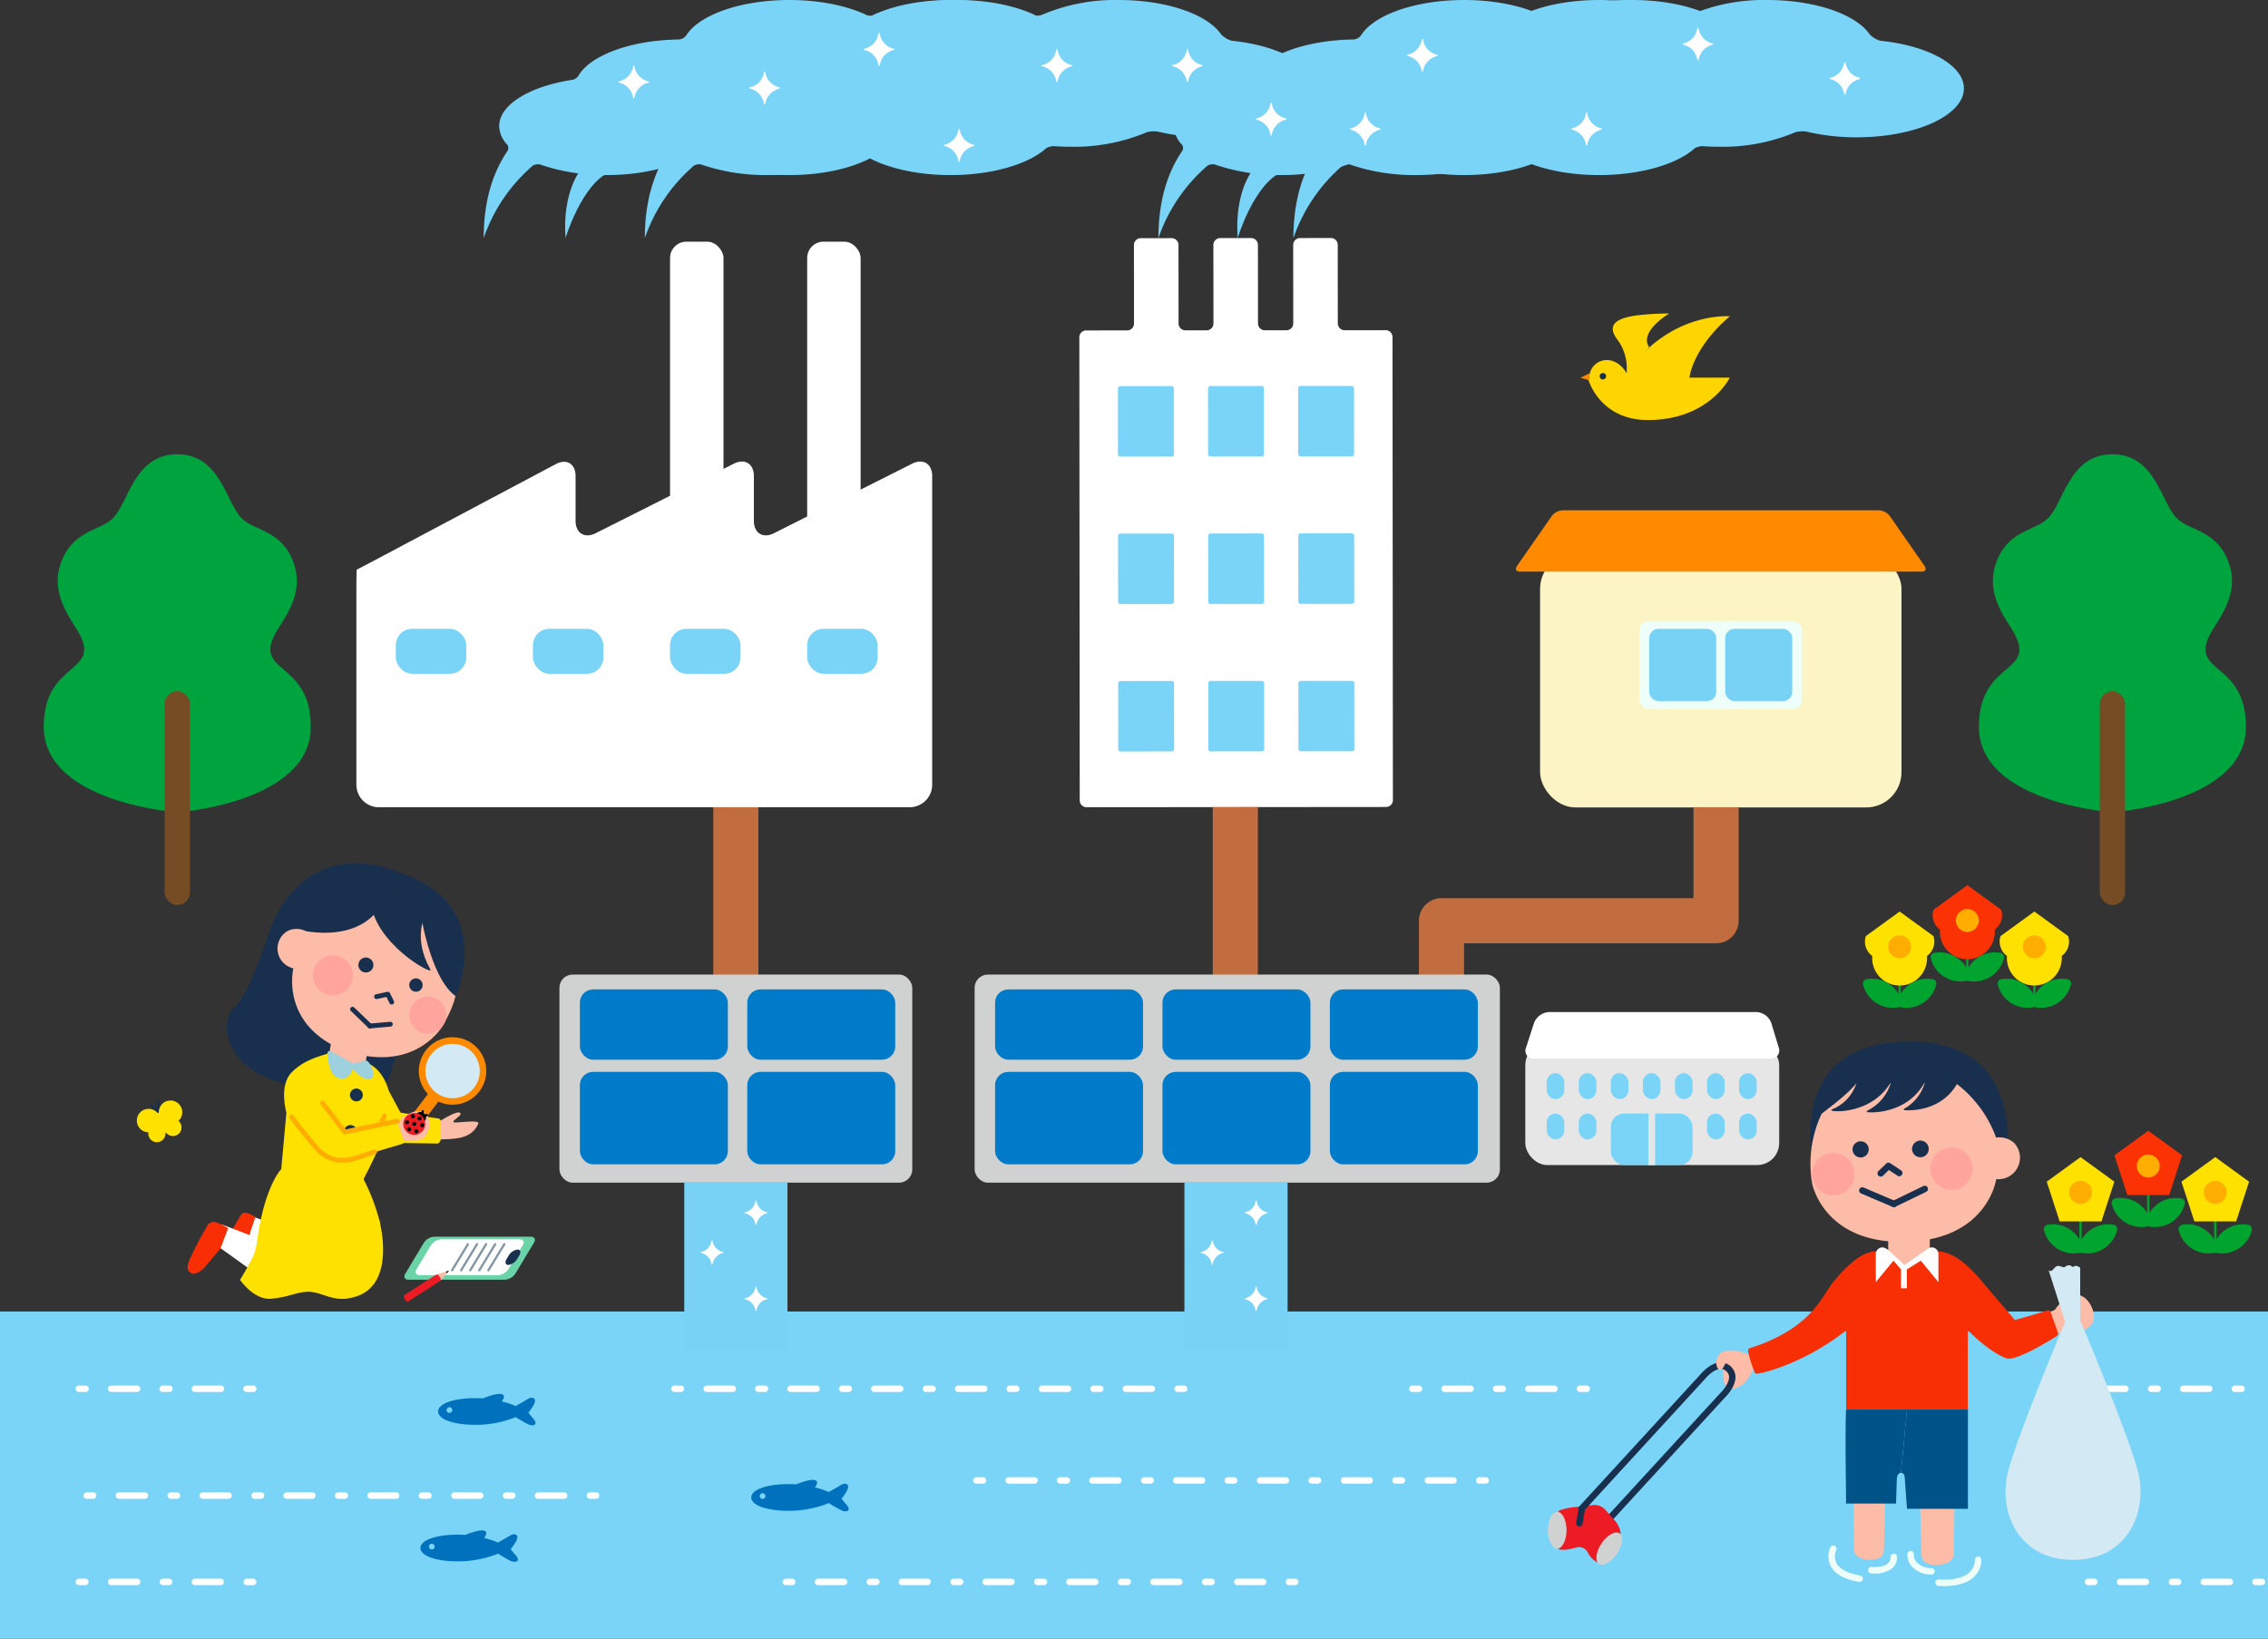 <svg xmlns="http://www.w3.org/2000/svg" width="514.718" height="372"><rect width="100%" height="100%" fill="#333333" stroke="none"/><defs><clipPath id="a"><path data-name="長方形 28050" fill="none" d="M0 0h514.718v372H0z"/></clipPath></defs><path data-name="長方形 28004" fill="#79d4f7" d="M0 297.704h514.718V372H0z"/><g data-name="グループ 64521"><g data-name="グループ 64520" clip-path="url(#a)"><path data-name="パス 33359" d="M398.256 310.031s-1.329 3.646-3.566 4.749-3.293.1-3.533-1.631a19.638 19.638 0 010-3.968l7.1-.45z" fill="#fcbca8"/><path data-name="パス 33360" d="M360.241 348.148a.732.732 0 01-.183-1.44l3.108-.8 27.281-29.724c.573-.553 1.972-2.207 1.957-3.595a1.779 1.779 0 00-.63-1.342.732.732 0 01.99-1.078 3.212 3.212 0 011.1 2.407c.024 2.308-2.278 4.537-2.376 4.631l-27.537 30.007-3.527.911a.731.731 0 01-.184.024m3.318-1.589z" fill="#18304e"/><path data-name="パス 33361" d="M316.029 76.496a1.553 1.553 0 00-1.55-1.547l-9.316.008a1.554 1.554 0 01-1.55-1.547l-.015-17.835a1.553 1.553 0 00-1.55-1.547l-7.012.006a1.554 1.554 0 00-1.548 1.55l.015 17.835a1.554 1.554 0 01-1.548 1.55h-4.905a1.554 1.554 0 01-1.55-1.548l-.015-17.835a1.553 1.553 0 00-1.55-1.547l-7.012.006a1.554 1.554 0 00-1.548 1.55l.015 17.835a1.554 1.554 0 01-1.548 1.55h-4.817a1.553 1.553 0 01-1.55-1.548l-.018-17.827a1.553 1.553 0 00-1.55-1.547l-7.013.006a1.553 1.553 0 00-1.547 1.55l.015 17.835a1.554 1.554 0 01-1.547 1.55l-9.316.008a1.553 1.553 0 00-1.547 1.55l.09 105.131a1.553 1.553 0 001.55 1.547l67.977-.058a1.554 1.554 0 001.547-1.55z" fill="#fff"/><path data-name="パス 33362" d="M266.404 103.113a.518.518 0 01-.516.517l-11.646.01a.518.518 0 01-.517-.516l-.012-14.96a.517.517 0 01.516-.516l11.645-.01a.518.518 0 01.517.516z" fill="#79d4f7"/><path data-name="パス 33363" d="M286.854 103.093a.518.518 0 01-.516.517l-11.646.01a.518.518 0 01-.517-.516l-.012-14.96a.517.517 0 01.516-.516l11.645-.01a.518.518 0 01.517.516z" fill="#79d4f7"/><path data-name="パス 33364" d="M307.305 103.078a.518.518 0 01-.516.517l-11.646.01a.518.518 0 01-.517-.516l-.012-14.96a.517.517 0 01.516-.516l11.645-.01a.518.518 0 01.517.516z" fill="#79d4f7"/><path data-name="パス 33365" d="M266.433 136.585a.518.518 0 01-.516.517l-11.646.01a.518.518 0 01-.517-.516l-.012-14.96a.517.517 0 01.516-.516l11.645-.01a.518.518 0 01.517.516z" fill="#79d4f7"/><path data-name="パス 33366" d="M286.883 136.567a.518.518 0 01-.516.517l-11.646.01a.518.518 0 01-.517-.516l-.012-14.96a.517.517 0 01.516-.516l11.645-.01a.518.518 0 01.517.516z" fill="#79d4f7"/><path data-name="パス 33367" d="M307.333 136.544a.518.518 0 01-.516.517l-11.646.01a.518.518 0 01-.517-.516l-.012-14.96a.517.517 0 01.516-.516l11.645-.01a.518.518 0 01.517.516z" fill="#79d4f7"/><path data-name="パス 33368" d="M266.461 170.056a.518.518 0 01-.516.517l-11.646.01a.518.518 0 01-.517-.516l-.012-14.96a.517.517 0 01.516-.516l11.645-.01a.518.518 0 01.517.516z" fill="#79d4f7"/><path data-name="パス 33369" d="M286.911 170.038a.518.518 0 01-.516.517l-11.646.01a.518.518 0 01-.517-.516l-.012-14.96a.517.517 0 01.516-.516l11.645-.01a.518.518 0 01.517.516z" fill="#79d4f7"/><path data-name="パス 33370" d="M307.362 170.021a.518.518 0 01-.516.517l-11.646.01a.518.518 0 01-.517-.516l-.012-14.96a.517.517 0 01.516-.516l11.645-.01a.518.518 0 01.517.516z" fill="#79d4f7"/><path data-name="パス 33371" d="M277.18 7.868C274.141 3.315 264.876 0 253.898 0a42.316 42.316 0 00-17.443 3.367 6.266 6.266 0 01-3.067.112C228.95 1.339 222.678 0 215.71 0c-11.057 0-20.384 3.361-23.355 7.964a2.212 2.212 0 01-1.815 1c-11.008.165-20.156 3.664-22.773 8.352a2.664 2.664 0 01-1.075.763c-9.768 1.445-16.836 5.621-16.836 10.557a6.342 6.342 0 001.9 4.276 1.52 1.52 0 01.1 1.187c-3.022 4.35-5.511 10.7-5.511 19.944a38.081 38.081 0 0111.176-16.476 2.661 2.661 0 011.519-.256 45.152 45.152 0 0015.171 2.431c8.212 0 15.455-1.86 19.864-4.7a2.839 2.839 0 011.852.05c4.416 2.812 11.622 4.65 19.785 4.65 9.525 0 17.763-2.5 21.765-6.129a3.983 3.983 0 011.621-.442q1.9.14 3.891.142a42.438 42.438 0 0017.342-3.323 6.723 6.723 0 012.363-.138 48.605 48.605 0 0011.462 1.318c13.451 0 24.355-4.972 24.355-11.106 0-5.291-8.125-9.707-18.991-10.821a5.624 5.624 0 01-2.338-1.379" fill="#79d4f7"/><path data-name="パス 33372" d="M424.374 7.868C421.332 3.315 412.07 0 401.092 0a42.316 42.316 0 00-17.443 3.367 6.266 6.266 0 01-3.067.112C376.144 1.339 369.872 0 362.904 0c-11.057 0-20.384 3.361-23.355 7.964a2.212 2.212 0 01-1.815 1c-11.008.165-20.156 3.664-22.773 8.352a2.664 2.664 0 01-1.075.763c-9.768 1.445-16.836 5.621-16.836 10.557a6.341 6.341 0 001.9 4.276 1.52 1.52 0 01.1 1.187c-3.022 4.35-5.511 10.7-5.511 19.944a38.081 38.081 0 0111.176-16.476 2.661 2.661 0 011.519-.256 45.152 45.152 0 0015.171 2.431c8.212 0 15.455-1.86 19.864-4.7a2.839 2.839 0 011.852.05c4.416 2.812 11.622 4.65 19.785 4.65 9.525 0 17.763-2.5 21.765-6.129a3.983 3.983 0 011.621-.442c1.267.093 2.567.142 3.891.142a42.438 42.438 0 0017.342-3.323 6.723 6.723 0 012.363-.138 48.607 48.607 0 0011.462 1.318c13.451 0 24.355-4.972 24.355-11.106 0-5.291-8.125-9.707-18.991-10.821a5.625 5.625 0 01-2.338-1.379" fill="#79d4f7"/><path data-name="パス 33373" d="M393.741 7.868C390.697 3.315 381.432 0 370.454 0a42.316 42.316 0 00-17.443 3.367 6.266 6.266 0 01-3.067.112C345.506 1.339 339.234 0 332.266 0c-11.057 0-20.384 3.361-23.355 7.964a2.212 2.212 0 01-1.815 1c-11.008.165-20.156 3.664-22.773 8.352a2.665 2.665 0 01-1.075.763c-9.768 1.445-16.836 5.621-16.836 10.557a6.341 6.341 0 001.9 4.276 1.52 1.52 0 01.1 1.187c-3.022 4.35-5.511 10.7-5.511 19.944a38.082 38.082 0 0111.176-16.476 2.661 2.661 0 011.519-.256 45.151 45.151 0 0015.171 2.431c8.212 0 15.455-1.86 19.864-4.7a2.839 2.839 0 011.852.05c4.416 2.812 11.622 4.65 19.785 4.65 9.525 0 17.763-2.5 21.765-6.129a3.983 3.983 0 011.621-.442c1.267.093 2.567.142 3.891.142a42.438 42.438 0 0017.342-3.323 6.723 6.723 0 012.363-.138 48.605 48.605 0 0011.462 1.318c13.451 0 24.355-4.972 24.355-11.106 0-5.291-8.125-9.707-18.991-10.821a5.624 5.624 0 01-2.335-1.375" fill="#79d4f7"/><path data-name="パス 33374" d="M240.611 7.868C237.573 3.315 228.307 0 217.332 0a42.319 42.319 0 00-17.443 3.367 6.266 6.266 0 01-3.068.112C192.382 1.339 186.109 0 179.142 0c-11.057 0-20.384 3.361-23.355 7.964a2.214 2.214 0 01-1.815 1c-11.008.165-20.156 3.664-22.773 8.352a2.667 2.667 0 01-1.075.763c-9.768 1.445-16.837 5.621-16.837 10.557a6.341 6.341 0 001.9 4.276 1.52 1.52 0 01.1 1.187c-3.022 4.35-5.511 10.7-5.511 19.944a38.087 38.087 0 0111.176-16.476 2.663 2.663 0 011.519-.256 45.154 45.154 0 0015.171 2.431c8.212 0 15.456-1.86 19.864-4.7a2.839 2.839 0 011.852.05c4.416 2.812 11.622 4.65 19.785 4.65 9.525 0 17.762-2.5 21.765-6.129a3.978 3.978 0 011.621-.442c1.267.093 2.567.142 3.891.142a42.441 42.441 0 0017.343-3.323 6.723 6.723 0 012.363-.138 48.6 48.6 0 0011.462 1.318c13.451 0 24.355-4.972 24.355-11.106 0-5.291-8.126-9.707-18.992-10.821a5.624 5.624 0 01-2.338-1.379" fill="#79d4f7"/><path data-name="パス 33375" d="M132.087 38.146s-4.54 4.884-3.743 15.9c0 0 3.664-12.318 10.195-15.105s-6.451-.8-6.451-.8" fill="#79d4f7"/><path data-name="パス 33376" d="M284.628 38.146s-4.54 4.884-3.743 15.9c0 0 3.664-12.318 10.195-15.105s-6.451-.8-6.451-.8" fill="#79d4f7"/><path data-name="パス 33377" d="M176.873 19.836a4.141 4.141 0 01-3.194-3.434.148.148 0 00-.293 0 4.141 4.141 0 01-3.194 3.434.148.148 0 000 .289 4.141 4.141 0 013.194 3.435.148.148 0 00.146.129.148.148 0 00.146-.129 4.205 4.205 0 013.194-3.434.148.148 0 000-.289" fill="#fff"/><path data-name="パス 33378" d="M422.031 17.659a4.142 4.142 0 01-3.194-3.434.148.148 0 00-.293 0 4.141 4.141 0 01-3.193 3.434.147.147 0 000 .289 4.141 4.141 0 013.193 3.435.148.148 0 00.146.129.147.147 0 00.146-.129 4.205 4.205 0 013.194-3.434.147.147 0 000-.289" fill="#fff"/><path data-name="パス 33379" d="M221.014 32.858a4.141 4.141 0 01-3.194-3.435.148.148 0 00-.293 0 4.141 4.141 0 01-3.194 3.435.148.148 0 000 .289 4.141 4.141 0 013.194 3.435.148.148 0 00.146.129.148.148 0 00.146-.129 4.2 4.2 0 013.194-3.434.148.148 0 000-.289" fill="#fff"/><path data-name="パス 33380" d="M326.149 12.421a4.141 4.141 0 01-3.194-3.434.148.148 0 00-.293 0 4.141 4.141 0 01-3.194 3.434.148.148 0 000 .289 4.141 4.141 0 013.194 3.435.148.148 0 00.146.129.148.148 0 00.146-.129 4.205 4.205 0 013.194-3.434.148.148 0 000-.289" fill="#fff"/><path data-name="パス 33381" d="M291.819 26.88a4.141 4.141 0 01-3.194-3.434.148.148 0 00-.293 0 4.142 4.142 0 01-3.194 3.434.148.148 0 000 .289 4.141 4.141 0 013.194 3.435.148.148 0 00.146.128.148.148 0 00.146-.129 4.2 4.2 0 013.194-3.434.148.148 0 000-.289" fill="#fff"/><path data-name="パス 33382" d="M272.828 14.762a4.141 4.141 0 01-3.194-3.434.148.148 0 00-.293 0 4.141 4.141 0 01-3.194 3.434.148.148 0 000 .289 4.141 4.141 0 013.194 3.435.148.148 0 00.146.129.148.148 0 00.146-.129 4.2 4.2 0 013.194-3.434.148.148 0 000-.289" fill="#fff"/><path data-name="パス 33383" d="M243.207 14.762a4.141 4.141 0 01-3.194-3.434.148.148 0 00-.293 0 4.141 4.141 0 01-3.194 3.434.148.148 0 000 .289 4.141 4.141 0 013.194 3.435.147.147 0 00.146.129.147.147 0 00.146-.129 4.205 4.205 0 013.194-3.434.148.148 0 000-.289" fill="#fff"/><path data-name="パス 33384" d="M388.689 9.866a4.141 4.141 0 01-3.194-3.434.148.148 0 00-.293 0 4.141 4.141 0 01-3.194 3.434.148.148 0 000 .289 4.141 4.141 0 013.194 3.435.148.148 0 00.146.129.147.147 0 00.146-.129 4.205 4.205 0 013.194-3.434.148.148 0 000-.289" fill="#fff"/><path data-name="パス 33385" d="M363.42 29.15a4.141 4.141 0 01-3.194-3.434.148.148 0 00-.293 0 4.141 4.141 0 01-3.194 3.434.148.148 0 000 .289 4.141 4.141 0 013.194 3.435.148.148 0 00.146.129.148.148 0 00.146-.129 4.205 4.205 0 013.194-3.434.148.148 0 000-.289" fill="#fff"/><path data-name="パス 33386" d="M147.173 18.469a4.141 4.141 0 01-3.194-3.438.148.148 0 00-.293 0 4.141 4.141 0 01-3.194 3.435.148.148 0 000 .289 4.141 4.141 0 013.194 3.435.148.148 0 00.146.129.148.148 0 00.146-.129 4.2 4.2 0 013.194-3.434.148.148 0 000-.289" fill="#fff"/><path data-name="パス 33387" d="M202.854 11.055a4.141 4.141 0 01-3.194-3.434.148.148 0 00-.293 0 4.141 4.141 0 01-3.194 3.434.148.148 0 000 .289 4.141 4.141 0 013.194 3.435.148.148 0 00.146.129.148.148 0 00.146-.129 4.2 4.2 0 013.194-3.434.148.148 0 000-.289" fill="#fff"/><path data-name="パス 33388" d="M313.194 29.15A4.141 4.141 0 01310 25.716a.148.148 0 00-.293 0 4.141 4.141 0 01-3.194 3.434.148.148 0 000 .289 4.141 4.141 0 013.194 3.435.148.148 0 00.146.129.148.148 0 00.146-.129 4.2 4.2 0 013.194-3.434.148.148 0 000-.289" fill="#fff"/><path data-name="パス 33389" d="M479.412 103.107c-9.882 0-11.081 11.245-14.738 14.65-3.093 2.88-9.2 2.6-11.786 10.346-1.967 5.9 1.217 10.865 3.459 14.342 7.012 10.872-7.238 6.854-7.238 22.544 0 17.249 30.3 19.4 30.3 19.4s30.3-2.149 30.3-19.4c0-15.691-14.25-11.673-7.238-22.544 2.242-3.477 5.427-8.446 3.459-14.342-2.585-7.747-8.693-7.466-11.786-10.346-3.657-3.405-4.856-14.65-14.738-14.65" fill="#00a43f"/><rect data-name="長方形 28005" width="5.759" height="48.556" rx="2.879" transform="translate(476.533 156.886)" fill="#754c24"/><path data-name="パス 33390" d="M40.233 103.107c-9.882 0-11.081 11.245-14.738 14.65-3.092 2.88-9.2 2.6-11.786 10.346-1.967 5.9 1.217 10.865 3.459 14.342 7.012 10.872-7.238 6.854-7.238 22.544 0 17.249 30.3 19.4 30.3 19.4s30.3-2.149 30.3-19.4c0-15.691-14.25-11.673-7.238-22.544 2.243-3.477 5.427-8.446 3.459-14.342-2.585-7.747-8.693-7.466-11.786-10.346-3.657-3.405-4.856-14.65-14.738-14.65" fill="#00a43f"/><rect data-name="長方形 28006" width="5.759" height="48.556" rx="2.879" transform="translate(37.355 156.886)" fill="#754c24"/><path data-name="パス 33391" d="M369.128 84.696a10.727 10.727 0 00-2.076-7.625c-2.748-3.633.416-4.864 4-5.426a62.985 62.985 0 017.779-.489s-6.94 4.1-4.564 7.638" fill="#ffd500"/><path data-name="パス 33392" d="M392.577 71.796s-13.508-1.2-23.449 12.9c0 0-1.473-2.967-4.531-2.967a3.969 3.969 0 00-3.786 2.967l-.284 1.613c.163.538 2.912 9.035 13.472 9.035 13.933 0 18.578-9.628 18.578-9.628h-9.165s.65-6.623 9.165-13.919" fill="#ffd500"/><path data-name="パス 33393" d="M358.706 85.715l1.813.566.008.027.284-1.612z" fill="#ff8a00"/><path data-name="パス 33394" d="M363.041 85.408a.731.731 0 11.731.73.73.73 0 01-.731-.73" fill="#18304e"/><path data-name="パス 33395" d="M98.818 255.128s5.333-3.59 5.7-2.362c.162.543-1.682 1.411-1.618 1.9s6.2-.763 5.634.46c-1.631 3.508-5.283 3.5-10.157 3.508z" fill="#fcbca8"/><path data-name="パス 33396" d="M88.23 247.595l2.668 4.964s7.873 1.248 8.482 1.308a.615.615 0 01.623.558v3.975a1.117 1.117 0 01-.652 1.173l-14.609-.214-.534-7.115z" fill="#ffe100"/><path data-name="パス 33397" d="M109.488 241.789a6.9 6.9 0 11-8.1-5.437 6.9 6.9 0 018.1 5.438" fill="#d3eaf4"/><path data-name="パス 33398" d="M102.704 250.752a7.653 7.653 0 111.489-.146 7.712 7.712 0 01-1.489.146m.019-13.8a6.167 6.167 0 101.188 12.217 6.167 6.167 0 00-1.188-12.217" fill="#ff8a00"/><path data-name="長方形 28007" fill="#ff8a00" d="M91.778 255.328l5.894-7.726 2.327 1.775-5.894 7.726z"/><path data-name="パス 33399" d="M90.272 254.704s3.039-3.27 5.647-2.269 1.627 5.606-.441 6.206a9.346 9.346 0 01-3.949.237" fill="#fcbca8"/><path data-name="パス 33400" d="M56.541 281.173l10.132 7.28 3.039-7.594-12.57-4.81z" fill="#fff"/><path data-name="パス 33401" d="M56.482 280.586l-2.456 2.45s-1.366 1.779-2.6.973c-.859-.56-.174-1.934-.174-1.934s1.549-3.251 3.258-5.988a1.26 1.26 0 011.665-.709 4.855 4.855 0 011.781.923z" fill="#f82f04"/><path data-name="パス 33402" d="M49.642 283.028l10.132 7.28 3.039-7.594-12.57-4.81z" fill="#fff"/><path data-name="パス 33403" d="M92.427 235.179s-2.933 4.93-3.354 6.89-1.164 6.984-9.676 5.117 1.629-16.128 1.629-16.128z" fill="#18304e"/><path data-name="パス 33404" d="M53.335 228.516c3.542-3.374 7.167-15.548 8.162-18.049.76-1.911 8.119-21.244 30.221-12.022l-7.588 20.944-19.037-7.5 20.462 10.076-12.532 27.246s-.417-.266-11.133-4.071-12.343-13.014-8.557-16.62" fill="#18304e"/><path data-name="長方形 28008" fill="#fcbca8" d="M74.074 243.182l1.467-9.01 8.352 1.361-1.467 9.01z"/><path data-name="パス 33405" d="M71.106 268.785l10.081 1.268s7.849-13.564 7.5-19.729c-.206-3.625-2.066-7.529-5-8.885-.567-.262-8.54.8-8.54.8" fill="#ffe100"/><path data-name="パス 33406" d="M74.948 269.411l-11.319-1.843s1.337-14.82 1.367-15c0 0-1.761-6.174 1.179-9.142 2.889-2.916 6.207-3.6 8.7-4.44.593-.2 4.668 3.972 4.668 3.972" fill="#ffe100"/><path data-name="パス 33407" d="M103.236 226.614s9.676-20.49-11.517-28.169l-7.588 20.944z" fill="#18304e"/><path data-name="パス 33408" d="M95.893 209.631s2.323 12.831 7.467 16.417c0 0-.337 2.383-2.853 6.752 0 0-6.44 11.468-23 5.41-13.984-6.022-10.931-18.4-10.931-18.4a4.617 4.617 0 01-1.1-8.6 4.824 4.824 0 013.988.168c12.919 2 16.6-5.341 16.6-5.341" fill="#fcbca8"/><path data-name="パス 33409" d="M96.545 207.691s-2.955 5.053 1.074 12.257c.108.193.194.409-.206.312-2.1-.51-13.634-7.857-13.317-16.983" fill="#18304e"/><path data-name="パス 33410" d="M92.98 223.076a1.515 1.515 0 101.944-.9 1.515 1.515 0 00-1.944.9" fill="#18304e"/><path data-name="パス 33411" d="M81.443 218.466a1.7 1.7 0 102.183-1.014 1.7 1.7 0 00-2.183 1.014" fill="#18304e"/><path data-name="パス 33412" d="M83.965 233.444a.55.55 0 01-.047-1.1l4.623-.407a.549.549 0 01.1 1.093l-4.622.407h-.049" fill="#18304e"/><path data-name="パス 33413" d="M83.966 233.444a.548.548 0 01-.38-.154l-3.934-3.789a.549.549 0 11.761-.79l3.934 3.789a.549.549 0 01-.38.944" fill="#18304e"/><path data-name="パス 33414" d="M88.89 228.016a.55.55 0 01-.494-.309l-.686-1.407-2.122.453a.549.549 0 11-.229-1.073l2.542-.543a.544.544 0 01.608.3l.875 1.793a.549.549 0 01-.493.789" fill="#18304e"/><path data-name="パス 33415" d="M71.269 219.827a4.548 4.548 0 105.834-2.71 4.549 4.549 0 00-5.834 2.71" fill="#ffa59e"/><path data-name="パス 33416" d="M93.149 228.975a4.191 4.191 0 105.375-2.5 4.19 4.19 0 00-5.375 2.5" fill="#ffa59e"/><path data-name="パス 33417" d="M80.257 241.475s-4.549-2.546-5.024-2.773c-.542-.259-.926-.105-.917.408.035 2.155.757 5.113 2.4 5.586 2.92.838 3.393-2.339 3.393-2.339" fill="#9dd1de"/><path data-name="パス 33418" d="M79.748 241.55s2.848-.731 3.239-.78c.448-.055.6.278.843.574.687.827 1.335 2.731.567 3.321-1.806 1.39-4.757-2.453-4.757-2.453" fill="#9dd1de"/><path data-name="パス 33419" d="M81.355 265.539a46.765 46.765 0 014.7 11.289c1.428 5.607-3.591 17.525-7.457 17.924s-6.117-1.838-9.086-1.531-3.849 1.159-7.856 1.573-7.173-4.269-7.173-4.269c3.711-6.328 3.4-5.874 4.122-10.518 1.693-10.868 5.126-14.524 5.126-14.524l11.6.133" fill="#ffe100"/><path data-name="パス 33420" d="M79.449 248.313a1.455 1.455 0 101.67-1.2 1.455 1.455 0 00-1.67 1.2" fill="#18304e"/><path data-name="パス 33421" d="M78.099 256.603a1.455 1.455 0 101.67-1.2 1.455 1.455 0 00-1.67 1.2" fill="#18304e"/><path data-name="パス 33422" d="M74.642 264.573l16.726-4.937s.535-.341.288-.825-1.583-3.856-1.845-4.352a.553.553 0 00-.747-.255l-14.657 3.74" fill="#ffe100"/><path data-name="パス 33423" d="M77.762 263.893a7.832 7.832 0 01-6.018-2.612c-3.091-3.445-5.988-7.365-6.017-7.4a.549.549 0 11.883-.652c.029.039 2.9 3.917 5.951 7.322 3.216 3.584 7.814 1.871 8.009 1.8l4.254-1.4a.549.549 0 01.343 1.043l-4.228 1.392a9.845 9.845 0 01-3.177.515" fill="#ffad00"/><path data-name="パス 33424" d="M78.252 257.516a.548.548 0 01-.435-.215l-5.05-6.572a.549.549 0 11.87-.669l4.839 6.3c1.68-.359 9.129-1.946 11.621-2.437a.549.549 0 01.212 1.077c-2.793.551-11.851 2.486-11.942 2.506a.544.544 0 01-.115.012" fill="#ffad00"/><path data-name="パス 33425" d="M86.475 255.677a.541.541 0 01-.212-.043.549.549 0 01-.294-.718l.76-1.819a.549.549 0 011.013.423l-.761 1.82a.549.549 0 01-.506.337" fill="#ffad00"/><path data-name="パス 33426" d="M86.051 276.828c1.428 5.607 2.42 16.9-7.457 17.924-3.865.4-6.117-1.837-9.086-1.531" fill="#ffe100"/><path data-name="パス 33427" d="M50.025 283.423l-3.823 4.521s-1.835 1.7-2.834 1.038c-1.019-.672-.981-1.346-.353-3.049a84.262 84.262 0 013.933-7.514 1.636 1.636 0 012.182-.929 9.033 9.033 0 012.642 1.324z" fill="#f82f04"/><path data-name="パス 33428" d="M475.203 298.914c0 2.08-1.157 2.06-2.73 1.917a3.9 3.9 0 01-3.767-3.767c0-2.08.592-3.1 2.672-3.1s3.825 2.87 3.825 4.95" fill="#fcbca8"/><path data-name="パス 33429" d="M352.975 344.817a2.216 2.216 0 011.1-2.013 12.07 12.07 0 012.674-.635l4.938-.549a3.336 3.336 0 012.56.993l2.373 2.706a5.354 5.354 0 011.156 2.52 4.791 4.791 0 01-.718 2.648l-2.282 3.457a1.866 1.866 0 01-2.151.75 5.047 5.047 0 01-2.059-1.891l-.336-.595a2.172 2.172 0 00-2.266-.982l-1.444.352a6.765 6.765 0 01-2.454.155c-.522-.116-.964-.908-.982-1.76z" fill="#ed1c24"/><path data-name="パス 33430" d="M355.523 347.344c0 2.308-.947 4.178-2.116 4.178s-2.115-1.87-2.115-4.178.947-4.178 2.115-4.178 2.116 1.87 2.116 4.178" fill="#d0d2d2"/><path data-name="パス 33431" d="M366.973 352.705c-1.29 1.913-3.121 2.935-4.09 2.282s-.708-2.733.581-4.647 3.121-2.935 4.09-2.282.708 2.734-.581 4.647" fill="#d0d2d2"/><path data-name="パス 33432" d="M358.435 346.488a.713.713 0 01-.123-.011.731.731 0 01-.6-.843l.606-3.591.147-.16 27.427-29.887c.054-.07 2.078-2.553 4.379-2.727a3.207 3.207 0 012.492.894.732.732 0 01-.989 1.078 1.763 1.763 0 00-1.391-.513c-1.383.1-2.912 1.639-3.383 2.222l-27.31 29.76-.534 3.164a.733.733 0 01-.721.61" fill="#18304e"/><path data-name="パス 33433" d="M396.912 307.489s-3.791-1.678-5.949-.623-1.535 4.173-.576 4.077.912-1.918 2.015-1.87 5.468.48 5.468.48z" fill="#fcbca8"/><path data-name="パス 33434" d="M422.037 359.082a.74.74 0 01-.125-.011c-3.37-.581-5.551-1.811-6.481-3.657a4.993 4.993 0 01-.01-4.216.732.732 0 011.309.654 3.553 3.553 0 00.016 2.918c.706 1.38 2.578 2.369 5.416 2.858a.732.732 0 01-.123 1.453" fill="#edfff8"/><path data-name="パス 33435" d="M441.27 360.034a13.439 13.439 0 01-1.432-.068.732.732 0 01.167-1.454c.045 0 4.539.489 6.849-1.5a3.873 3.873 0 001.341-2.96.732.732 0 111.462.055 5.334 5.334 0 01-1.852 4.018c-1.9 1.635-4.807 1.908-6.535 1.908" fill="#edfff8"/><path data-name="パス 33436" d="M425.415 357.173a8.088 8.088 0 01-.809-.036.732.732 0 01.158-1.455c.7.074 2.718.075 3.7-.806a1.836 1.836 0 00.591-1.451.732.732 0 111.463 0 3.265 3.265 0 01-1.079 2.542 6.253 6.253 0 01-4.022 1.206" fill="#edfff8"/><path data-name="パス 33437" d="M438.335 357.422h-.054a6.139 6.139 0 01-4.46-1.9 4.054 4.054 0 01-.94-2.822.732.732 0 011.456.147 2.568 2.568 0 00.624 1.757 4.808 4.808 0 003.427 1.359.731.731 0 01-.053 1.461" fill="#edfff8"/><path data-name="パス 33438" d="M94.549 252.788a1.245 1.245 0 011.785 1.737"/><path data-name="パス 33439" d="M95.8 256.863a2.491 2.491 0 11-.048-3.522 2.491 2.491 0 01.048 3.522" fill="#ed1c24"/><path data-name="パス 33440" d="M95.547 254.221a.468.468 0 11-.009-.662.468.468 0 01.009.662"/><path data-name="パス 33441" d="M94.035 253.686a.468.468 0 11-.009-.662.468.468 0 01.009.662"/><path data-name="パス 33442" d="M96.142 255.737a.468.468 0 11-.009-.662.468.468 0 01.009.662"/><path data-name="パス 33443" d="M92.7 255.056a.468.468 0 11-.009-.662.468.468 0 01.009.662"/><path data-name="パス 33444" d="M94.81 257.107a.468.468 0 11-.009-.662.468.468 0 01.009.662"/><path data-name="パス 33445" d="M94.35 255.449a.468.468 0 11-.009-.662.468.468 0 01.009.662"/><path data-name="パス 33446" d="M93.174 256.658a.468.468 0 11-.009-.662.468.468 0 01.009.662"/><path data-name="パス 33447" d="M95.866 252.922a.263.263 0 01-.04 0 .259.259 0 01-.215-.3l.066-.42a.259.259 0 01.511.081l-.066.42a.259.259 0 01-.255.218"/><path data-name="パス 33448" d="M96.421 253.464a.258.258 0 01-.047-.512l.418-.078a.258.258 0 11.094.507l-.418.077a.249.249 0 01-.047 0"/><path data-name="パス 33449" d="M446.487 222.324a.258.258 0 01-.258-.258v-10.524a.258.258 0 11.516 0v10.524a.258.258 0 01-.258.258" fill="#00a42e"/><path data-name="パス 33450" d="M454.164 206.503a6776.975 6776.975 0 01-7.676-5.577 7004.494 7004.494 0 01-7.676 5.577 4.037 4.037 0 001.472 4.513 6.227 6.227 0 1012.417 0 4.036 4.036 0 001.467-4.511" fill="#fb3304"/><path data-name="パス 33451" d="M449.089 208.943a2.6 2.6 0 11-2.6-2.6 2.6 2.6 0 012.6 2.6" fill="#ffad00"/><path data-name="パス 33452" d="M447.001 221.532a1 1 0 01-.73 1.132 6.981 6.981 0 01-8.1-5.231 1 1 0 01.73-1.131 6.981 6.981 0 018.1 5.23" fill="#00a42e"/><path data-name="パス 33453" d="M445.973 221.532a1 1 0 00.73 1.132 6.981 6.981 0 008.1-5.231 1 1 0 00-.73-1.131 6.981 6.981 0 00-8.1 5.23" fill="#00a42e"/><path data-name="パス 33454" d="M431.118 228.308a.258.258 0 01-.258-.258v-10.524a.258.258 0 01.516 0v10.524a.258.258 0 01-.258.258" fill="#00a42e"/><path data-name="パス 33455" d="M438.794 212.487a6960.477 6960.477 0 01-7.675-5.577 7928.791 7928.791 0 01-7.676 5.577 4.036 4.036 0 001.467 4.511 6.227 6.227 0 1012.417 0 4.036 4.036 0 001.467-4.511" fill="#ffe100"/><path data-name="パス 33456" d="M433.72 214.925a2.6 2.6 0 11-2.6-2.6 2.6 2.6 0 012.6 2.6" fill="#ffad00"/><path data-name="パス 33457" d="M431.632 227.516a1 1 0 01-.73 1.131 6.98 6.98 0 01-8.1-5.23 1 1 0 01.73-1.132 6.982 6.982 0 018.1 5.231" fill="#00a42e"/><path data-name="パス 33458" d="M430.603 227.516a1 1 0 00.73 1.131 6.981 6.981 0 008.1-5.23 1 1 0 00-.73-1.132 6.982 6.982 0 00-8.1 5.231" fill="#00a42e"/><path data-name="パス 33459" d="M461.69 228.308a.258.258 0 01-.258-.258v-10.524a.258.258 0 11.516 0v10.524a.258.258 0 01-.258.258" fill="#00a42e"/><path data-name="パス 33460" d="M469.367 212.487a7200.25 7200.25 0 01-7.676-5.577 9633.421 9633.421 0 01-7.676 5.577 4.036 4.036 0 001.467 4.511 6.227 6.227 0 1012.418 0 4.036 4.036 0 001.467-4.511" fill="#ffe100"/><path data-name="パス 33461" d="M464.296 214.925a2.6 2.6 0 11-2.6-2.6 2.6 2.6 0 012.6 2.6" fill="#ffad00"/><path data-name="パス 33462" d="M462.204 227.516a1 1 0 01-.73 1.131 6.98 6.98 0 01-8.1-5.23 1 1 0 01.73-1.132 6.982 6.982 0 018.1 5.231" fill="#00a42e"/><path data-name="パス 33463" d="M461.177 227.516a1 1 0 00.73 1.131 6.981 6.981 0 008.1-5.23 1 1 0 00-.73-1.132 6.982 6.982 0 00-8.1 5.231" fill="#00a42e"/><path data-name="パス 33464" d="M487.545 278.065a.258.258 0 01-.258-.258v-10.524a.258.258 0 11.516 0v10.523a.258.258 0 01-.258.258" fill="#00a42e"/><path data-name="パス 33465" d="M495.221 262.244a6709.064 6709.064 0 01-7.675-5.577 7337.466 7337.466 0 01-7.676 5.577 8441.725 8441.725 0 012.932 9.023 7229.978 7229.978 0 019.488 0 9031.764 9031.764 0 012.932-9.023" fill="#fb3304"/><path data-name="パス 33466" d="M490.146 264.681a2.6 2.6 0 11-2.6-2.6 2.6 2.6 0 012.6 2.6" fill="#ffad00"/><path data-name="パス 33467" d="M488.058 277.273a1 1 0 01-.73 1.131 6.981 6.981 0 01-8.1-5.23 1 1 0 01.73-1.132 6.982 6.982 0 018.1 5.231" fill="#00a42e"/><path data-name="パス 33468" d="M487.027 277.273a1 1 0 00.73 1.131 6.981 6.981 0 008.1-5.23 1 1 0 00-.73-1.132 6.982 6.982 0 00-8.1 5.231" fill="#00a42e"/><path data-name="パス 33469" d="M472.175 284.049a.258.258 0 01-.258-.258v-10.523a.258.258 0 11.516 0v10.524a.258.258 0 01-.258.258" fill="#00a42e"/><path data-name="パス 33470" d="M479.851 268.228a6682.1 6682.1 0 01-7.675-5.577 7391.38 7391.38 0 01-7.676 5.577 10222.843 10222.843 0 012.932 9.023 7373.819 7373.819 0 019.487 0 8826.1 8826.1 0 012.932-9.023" fill="#ffe100"/><path data-name="パス 33471" d="M474.777 270.666a2.6 2.6 0 11-2.6-2.6 2.6 2.6 0 012.6 2.6" fill="#ffad00"/><path data-name="パス 33472" d="M472.689 283.258a1 1 0 01-.73 1.131 6.98 6.98 0 01-8.1-5.23 1 1 0 01.73-1.132 6.982 6.982 0 018.1 5.231" fill="#00a42e"/><path data-name="パス 33473" d="M471.661 283.258a1 1 0 00.73 1.131 6.98 6.98 0 008.1-5.23 1 1 0 00-.73-1.132 6.982 6.982 0 00-8.1 5.231" fill="#00a42e"/><path data-name="パス 33474" d="M502.748 284.049a.258.258 0 01-.258-.258v-10.523a.258.258 0 11.516 0v10.524a.258.258 0 01-.258.258" fill="#00a42e"/><path data-name="パス 33475" d="M510.424 268.228a6754.122 6754.122 0 01-7.675-5.577 7139.108 7139.108 0 01-7.676 5.577 8441.725 8441.725 0 012.932 9.023 7374.672 7374.672 0 019.488 0 8261.862 8261.862 0 012.932-9.023" fill="#ffe100"/><path data-name="パス 33476" d="M505.35 270.666a2.6 2.6 0 11-2.6-2.6 2.6 2.6 0 012.6 2.6" fill="#ffad00"/><path data-name="パス 33477" d="M503.262 283.258a1 1 0 01-.73 1.131 6.98 6.98 0 01-8.1-5.23 1 1 0 01.73-1.132 6.982 6.982 0 018.1 5.231" fill="#00a42e"/><path data-name="パス 33478" d="M502.234 283.258a1 1 0 00.73 1.131 6.98 6.98 0 008.1-5.23 1 1 0 00-.73-1.132 6.982 6.982 0 00-8.1 5.231" fill="#00a42e"/><path data-name="パス 33479" d="M36.212 253.661a.258.258 0 01-.242-.166 4.978 4.978 0 00-1.964-2.517.258.258 0 11.248-.453 5.434 5.434 0 012.2 2.786.259.259 0 01-.15.333.272.272 0 01-.091.017" fill="#18304e"/><path data-name="パス 33480" d="M36.211 253.662a.258.258 0 01-.242-.166 5.439 5.439 0 01-.2-3.544.258.258 0 01.486.173 5.017 5.017 0 00.2 3.187.259.259 0 01-.15.333.27.27 0 01-.091.017" fill="#18304e"/><path data-name="パス 33481" d="M41.195 251.524a2.665 2.665 0 00-5.152.8c-.021.362-.175.418-.432.161a2.664 2.664 0 10-1.929 4.542 1.949 1.949 0 103.876.3c0-.233.085-.268.239-.1a1.95 1.95 0 102.7-2.8 2.663 2.663 0 00.7-2.912" fill="#ffe100"/><path data-name="パス 33482" d="M116.936 289.148a3.046 3.046 0 01-2.346 1.328H92.713c-.852 0-1.19-.6-.751-1.328l4.264-7.1a3.046 3.046 0 012.346-1.328h21.877c.852 0 1.19.6.751 1.328z" fill="#6ad3a8"/><path data-name="パス 33483" d="M115.353 288.125a3.046 3.046 0 01-2.346 1.328H95.268c-.852 0-1.19-.6-.751-1.328l3.293-5.481a3.044 3.044 0 012.346-1.327h17.739c.852 0 1.19.6.751 1.327z" fill="#fff"/><path data-name="パス 33484" d="M117.359 285.799a2.748 2.748 0 01-1.993 1.328c-.658 0-.836-.6-.4-1.328l.5-.831a2.747 2.747 0 011.993-1.328c.657 0 .836.6.4 1.328z" fill="#18304e"/><path data-name="パス 33485" d="M110.845 288.602a.254.254 0 01-.134-.038.258.258 0 01-.087-.355l3.6-5.921a.258.258 0 01.441.268l-3.6 5.921a.258.258 0 01-.221.124" fill="#8497a6"/><path data-name="パス 33486" d="M108.782 288.602a.254.254 0 01-.134-.038.258.258 0 01-.087-.355l3.6-5.921a.258.258 0 01.441.268l-3.6 5.921a.258.258 0 01-.221.124" fill="#8497a6"/><path data-name="パス 33487" d="M106.719 288.602a.254.254 0 01-.134-.038.258.258 0 01-.087-.355l3.6-5.921a.258.258 0 01.441.268l-3.6 5.921a.258.258 0 01-.221.124" fill="#8497a6"/><path data-name="パス 33488" d="M104.657 288.602a.254.254 0 01-.134-.038.258.258 0 01-.087-.355l3.6-5.921a.258.258 0 01.441.268l-3.6 5.921a.258.258 0 01-.221.124" fill="#8497a6"/><path data-name="パス 33489" d="M102.594 288.602a.255.255 0 01-.134-.038.259.259 0 01-.087-.355l3.6-5.921a.258.258 0 01.44.268l-3.6 5.921a.258.258 0 01-.221.124" fill="#8497a6"/><path data-name="パス 33490" d="M101.934 288.423l-.8.238.256.4z"/><path data-name="パス 33491" d="M99.984 290.678l1.4-1.619-.256-.4-2.053.609z" fill="#fcbca8"/><path data-name="パス 33492" d="M98.868 289.405a.518.518 0 01.713.154l.355.55a.517.517 0 01-.154.713l-7.005 4.521a.518.518 0 01-.714-.154l-.355-.55a.518.518 0 01.154-.714z" fill="#ed1c24"/><path data-name="パス 33493" d="M188.105 341.193a34.385 34.385 0 002.99 1.7c1.017.4 2.294.057.912-1.467a12.615 12.615 0 01-1.017-1.265 11.854 11.854 0 001.107-1.584c1.05-1.77-.305-2.072-1.124-1.559-.508.318-2.176 1.257-2.886 1.654a19.484 19.484 0 00-3.134-1.038c.3-.477.7-1.015.378-1.423-.6-.762-3.239.157-4.67.731-.543-.04-1.09-.062-1.637-.062-5.312 0-8.526 1.356-8.526 3.03s3.214 3.029 8.526 3.029a24.434 24.434 0 009.081-1.747m-15.034-.951a.648.648 0 11.648-.648.648.648 0 01-.648.648" fill="#0071bc"/><path data-name="パス 33494" d="M113.025 352.662c.624.385 2.405 1.469 2.991 1.7 1.016.4 2.294.057.911-1.467a12.622 12.622 0 01-1.017-1.265 11.775 11.775 0 001.107-1.584c1.051-1.77-.3-2.072-1.124-1.559-.508.318-2.175 1.257-2.885 1.655a19.49 19.49 0 00-3.134-1.038c.3-.477.7-1.015.378-1.423-.6-.762-3.238.157-4.669.732-.543-.04-1.09-.062-1.636-.062-5.312 0-8.526 1.356-8.526 3.03s3.214 3.029 8.526 3.029a24.435 24.435 0 009.08-1.747m-15.034-.951a.648.648 0 11.648-.648.648.648 0 01-.648.648" fill="#0071bc"/><path data-name="パス 33495" d="M117.031 321.676c.625.385 2.405 1.469 2.991 1.7 1.017.4 2.294.057.912-1.467a12.647 12.647 0 01-1.017-1.265 11.837 11.837 0 001.107-1.584c1.05-1.77-.305-2.072-1.124-1.559-.508.318-2.176 1.257-2.886 1.654a19.505 19.505 0 00-3.134-1.038c.3-.477.7-1.015.378-1.423-.6-.761-3.239.157-4.67.732-.543-.04-1.09-.062-1.636-.062-5.312 0-8.526 1.356-8.526 3.03s3.214 3.029 8.526 3.029a24.429 24.429 0 009.08-1.747m-15.034-.951a.648.648 0 11.648-.648.648.648 0 01-.648.648" fill="#0071bc"/><path data-name="パス 33496" d="M337.209 336.77h-1.463a.732.732 0 110-1.463h1.464a.732.732 0 010 1.463m-7.317 0h-5.854a.732.732 0 010-1.463h5.854a.732.732 0 010 1.463m-11.707 0h-1.46a.732.732 0 110-1.463h1.464a.732.732 0 010 1.463m-7.317 0h-5.854a.732.732 0 010-1.463h5.854a.732.732 0 010 1.463m-11.707 0h-1.463a.732.732 0 110-1.463h1.463a.732.732 0 010 1.463m-7.316 0h-5.854a.732.732 0 110-1.463h5.854a.732.732 0 010 1.463m-11.707 0h-1.464a.732.732 0 110-1.463h1.464a.732.732 0 010 1.463m-7.317 0h-5.853a.732.732 0 110-1.463h5.853a.732.732 0 010 1.463m-11.707 0h-1.464a.732.732 0 010-1.463h1.464a.732.732 0 110 1.463m-7.317 0h-5.854a.732.732 0 110-1.463h5.854a.732.732 0 110 1.463m-11.707 0h-1.469a.732.732 0 110-1.463h1.464a.732.732 0 110 1.463m-7.317 0h-5.853a.732.732 0 110-1.463h5.853a.732.732 0 110 1.463m-11.707 0h-1.463a.732.732 0 110-1.463h1.463a.732.732 0 110 1.463" fill="#fff"/><path data-name="パス 33497" d="M293.959 359.808h-1.464a.732.732 0 010-1.463h1.464a.732.732 0 010 1.463m-7.317 0h-5.854a.732.732 0 010-1.463h5.854a.732.732 0 110 1.463m-11.707 0h-1.464a.732.732 0 010-1.463h1.464a.732.732 0 110 1.463m-7.317 0h-5.854a.732.732 0 010-1.463h5.854a.732.732 0 110 1.463m-11.707 0h-1.458a.732.732 0 110-1.463h1.464a.732.732 0 110 1.463m-7.317 0h-5.854a.732.732 0 110-1.463h5.854a.732.732 0 010 1.463m-11.707 0h-1.463a.732.732 0 110-1.463h1.463a.732.732 0 110 1.463m-7.317 0h-5.853a.732.732 0 110-1.463h5.853a.732.732 0 010 1.463m-11.707 0h-1.464a.732.732 0 010-1.463h1.464a.732.732 0 110 1.463m-7.317 0h-5.854a.732.732 0 110-1.463h5.854a.732.732 0 010 1.463m-11.707 0h-1.464a.732.732 0 010-1.463h1.464a.732.732 0 110 1.463m-7.317 0h-5.853a.732.732 0 110-1.463h5.853a.732.732 0 110 1.463m-11.707 0h-1.468a.732.732 0 110-1.463h1.463a.732.732 0 010 1.463" fill="#fff"/><path data-name="パス 33498" d="M135.305 340.217h-1.464a.732.732 0 010-1.463h1.464a.732.732 0 010 1.463m-7.317 0h-5.853a.732.732 0 110-1.463h5.853a.732.732 0 110 1.463m-11.707 0h-1.464a.732.732 0 010-1.463h1.464a.732.732 0 010 1.463m-7.317 0h-5.854a.732.732 0 010-1.463h5.854a.732.732 0 110 1.463m-11.707 0h-1.464a.732.732 0 110-1.463h1.464a.732.732 0 010 1.463m-7.317 0h-5.854a.732.732 0 010-1.463h5.854a.732.732 0 010 1.463m-11.707 0h-1.462a.732.732 0 110-1.463h1.463a.732.732 0 110 1.463m-7.317 0h-5.853a.732.732 0 110-1.463h5.853a.732.732 0 010 1.463m-11.707 0h-1.463a.732.732 0 010-1.463h1.464a.732.732 0 110 1.463m-7.317 0H46.04a.732.732 0 110-1.463h5.854a.732.732 0 010 1.463m-11.707 0h-1.462a.732.732 0 010-1.463h1.464a.732.732 0 010 1.463m-7.317 0h-5.855a.732.732 0 110-1.463h5.853a.732.732 0 110 1.463m-11.707 0H19.7a.732.732 0 110-1.463h1.463a.732.732 0 010 1.463" fill="#fff"/><path data-name="パス 33499" d="M268.703 315.972h-1.464a.732.732 0 010-1.463h1.464a.732.732 0 110 1.463m-7.317 0h-5.853a.732.732 0 110-1.463h5.853a.732.732 0 110 1.463m-11.707 0h-1.464a.732.732 0 110-1.463h1.464a.732.732 0 110 1.463m-7.317 0h-5.854a.732.732 0 110-1.463h5.854a.732.732 0 110 1.463m-11.707 0h-1.464a.732.732 0 110-1.463h1.464a.732.732 0 010 1.463m-7.317 0h-5.854a.732.732 0 110-1.463h5.854a.732.732 0 110 1.463m-11.707 0h-1.463a.732.732 0 110-1.463h1.463a.732.732 0 110 1.463m-7.317 0h-5.853a.732.732 0 110-1.463h5.853a.732.732 0 010 1.463m-11.707 0h-1.464a.732.732 0 110-1.463h1.464a.732.732 0 110 1.463m-7.317 0h-5.854a.732.732 0 110-1.463h5.854a.732.732 0 110 1.463m-11.707 0h-1.462a.732.732 0 110-1.463h1.464a.732.732 0 110 1.463m-7.317 0h-5.853a.732.732 0 110-1.463h5.853a.732.732 0 110 1.463m-11.707 0h-1.463a.732.732 0 110-1.463h1.463a.732.732 0 010 1.463" fill="#fff"/><path data-name="パス 33500" d="M57.434 315.972H55.97a.732.732 0 110-1.463h1.464a.732.732 0 110 1.463m-7.317 0h-5.854a.732.732 0 110-1.463h5.854a.732.732 0 110 1.463m-11.707 0h-1.464a.732.732 0 110-1.463h1.464a.732.732 0 110 1.463m-7.317 0H25.24a.732.732 0 110-1.463h5.85a.732.732 0 110 1.463m-11.707 0h-1.46a.732.732 0 110-1.463h1.467a.732.732 0 110 1.463" fill="#fff"/><path data-name="パス 33501" d="M57.434 359.808H55.97a.732.732 0 010-1.463h1.464a.732.732 0 110 1.463m-7.317 0h-5.854a.732.732 0 110-1.463h5.854a.732.732 0 010 1.463m-11.707 0h-1.464a.732.732 0 010-1.463h1.464a.732.732 0 010 1.463m-7.317 0H25.24a.732.732 0 110-1.463h5.85a.732.732 0 110 1.463m-11.707 0h-1.46a.732.732 0 110-1.463h1.467a.732.732 0 010 1.463" fill="#fff"/><path data-name="パス 33502" d="M513.372 359.808h-1.463a.732.732 0 110-1.463h1.463a.732.732 0 010 1.463m-7.317 0h-5.854a.732.732 0 110-1.463h5.854a.732.732 0 110 1.463m-11.707 0h-1.463a.732.732 0 010-1.463h1.463a.732.732 0 010 1.463m-7.317 0h-5.854a.732.732 0 110-1.463h5.854a.732.732 0 010 1.463m-11.707 0h-1.464a.732.732 0 010-1.463h1.464a.732.732 0 010 1.463" fill="#fff"/><path data-name="パス 33503" d="M360.065 315.972H358.6a.732.732 0 110-1.463h1.463a.732.732 0 110 1.463m-7.317 0h-5.854a.732.732 0 110-1.463h5.854a.732.732 0 110 1.463m-11.707 0h-1.463a.732.732 0 110-1.463h1.463a.732.732 0 110 1.463m-7.317 0h-5.854a.732.732 0 110-1.463h5.854a.732.732 0 110 1.463m-11.707 0h-1.464a.732.732 0 110-1.463h1.464a.732.732 0 110 1.463" fill="#fff"/><path data-name="パス 33504" d="M508.68 315.972h-1.463a.732.732 0 110-1.463h1.463a.732.732 0 110 1.463m-7.317 0h-5.854a.732.732 0 110-1.463h5.854a.732.732 0 110 1.463m-11.707 0h-1.463a.732.732 0 010-1.463h1.463a.732.732 0 110 1.463m-7.317 0h-5.853a.732.732 0 110-1.463h5.85a.732.732 0 110 1.463m-11.707 0h-1.464a.732.732 0 110-1.463h1.471a.732.732 0 010 1.463" fill="#fff"/><rect data-name="長方形 28009" width="82.022" height="57.618" rx="8" transform="translate(349.518 125.658)" fill="#fcf4c4"/><path data-name="パス 33505" d="M428.866 117.109a3.335 3.335 0 00-2.434-1.271h-71.806a3.334 3.334 0 00-2.434 1.271l-7.922 11.373c-.487.7-.188 1.271.664 1.271h91.19c.852 0 1.15-.572.663-1.271z" fill="#ff8a00"/><rect data-name="長方形 28010" width="36.903" height="19.953" rx="2.079" transform="translate(372.077 140.968)" fill="#edfff8"/><rect data-name="長方形 28011" width="15.212" height="16.392" rx="2.079" transform="translate(391.536 142.749)" fill="#78d2f5"/><rect data-name="長方形 28012" width="15.212" height="16.392" rx="2.079" transform="translate(374.284 142.749)" fill="#78d2f5"/><path data-name="パス 33506" d="M322.018 222.081h10.244v-7.961h57.2a5.122 5.122 0 005.122-5.122v-25.76h-10.247v20.639h-57.193a5.122 5.122 0 00-5.122 5.122z" fill="#c26d3f"/><path data-name="長方形 28013" fill="#c26d3f" d="M161.878 182.399h10.244v46.506h-10.244z"/><path data-name="長方形 28014" fill="#c26d3f" d="M275.229 183.207h10.244v45.698h-10.244z"/><rect data-name="長方形 28015" width="119.207" height="47.24" rx="3" transform="translate(221.188 221.216)" fill="#d0d2d2"/><rect data-name="長方形 28016" width="33.579" height="15.956" rx="3" transform="translate(225.83 224.587)" fill="#007bca"/><rect data-name="長方形 28017" width="33.579" height="15.956" rx="3" transform="translate(263.819 224.587)" fill="#007bca"/><rect data-name="長方形 28018" width="33.579" height="15.956" rx="3" transform="translate(301.809 224.587)" fill="#007bca"/><rect data-name="長方形 28019" width="33.579" height="20.993" rx="3" transform="translate(225.83 243.305)" fill="#007bca"/><rect data-name="長方形 28020" width="33.579" height="20.993" rx="3" transform="translate(263.819 243.305)" fill="#007bca"/><rect data-name="長方形 28021" width="33.579" height="20.993" rx="3" transform="translate(301.809 243.305)" fill="#007bca"/><rect data-name="長方形 28022" width="80.075" height="47.24" rx="3" transform="translate(126.962 221.216)" fill="#d0d2d2"/><rect data-name="長方形 28023" width="33.579" height="15.956" rx="3" transform="translate(131.604 224.587)" fill="#007bca"/><rect data-name="長方形 28024" width="33.579" height="15.956" rx="3" transform="translate(169.593 224.587)" fill="#007bca"/><rect data-name="長方形 28025" width="33.579" height="20.993" rx="3" transform="translate(131.604 243.305)" fill="#007bca"/><rect data-name="長方形 28026" width="33.579" height="20.993" rx="3" transform="translate(169.593 243.305)" fill="#007bca"/><path data-name="長方形 28027" fill="#78d2f5" d="M268.802 268.456h23.414v38.061h-23.414z"/><path data-name="パス 33507" d="M287.567 294.693a3.082 3.082 0 01-2.377-2.555.11.11 0 00-.218 0 3.081 3.081 0 01-2.377 2.555.11.11 0 000 .215 3.081 3.081 0 012.377 2.555.11.11 0 00.218 0 3.129 3.129 0 012.377-2.555.11.11 0 000-.215" fill="#fff"/><path data-name="パス 33508" d="M287.567 275.182a3.082 3.082 0 01-2.377-2.555.11.11 0 00-.218 0 3.081 3.081 0 01-2.377 2.555.11.11 0 000 .215 3.081 3.081 0 012.377 2.555.11.11 0 00.218 0 3.129 3.129 0 012.377-2.555.11.11 0 000-.215" fill="#fff"/><path data-name="パス 33509" d="M277.595 284.195a3.082 3.082 0 01-2.377-2.555.11.11 0 00-.218 0 3.081 3.081 0 01-2.377 2.555.11.11 0 000 .215 3.081 3.081 0 012.377 2.555.11.11 0 00.218 0 3.129 3.129 0 012.377-2.555.11.11 0 000-.215" fill="#fff"/><path data-name="長方形 28028" fill="#78d2f5" d="M155.293 268.456h23.414v38.061h-23.414z"/><path data-name="パス 33510" d="M174.058 294.693a3.082 3.082 0 01-2.377-2.555.11.11 0 00-.218 0 3.081 3.081 0 01-2.377 2.555.11.11 0 000 .215 3.081 3.081 0 012.377 2.555.11.11 0 00.218 0 3.129 3.129 0 012.377-2.555.11.11 0 000-.215" fill="#fff"/><path data-name="パス 33511" d="M174.058 275.182a3.082 3.082 0 01-2.377-2.555.11.11 0 00-.218 0 3.081 3.081 0 01-2.377 2.555.11.11 0 000 .215 3.081 3.081 0 012.377 2.555.11.11 0 00.218 0 3.129 3.129 0 012.377-2.555.11.11 0 000-.215" fill="#fff"/><path data-name="パス 33512" d="M164.086 284.195a3.082 3.082 0 01-2.377-2.555.11.11 0 00-.218 0 3.081 3.081 0 01-2.377 2.555.11.11 0 000 .215 3.081 3.081 0 012.377 2.555.11.11 0 00.218 0 3.129 3.129 0 012.377-2.555.11.11 0 000-.215" fill="#fff"/><rect data-name="長方形 28029" width="12.129" height="70.205" rx="3.712" transform="translate(183.185 54.855)" fill="#fff"/><rect data-name="長方形 28030" width="12.129" height="70.205" rx="3.712" transform="translate(152.066 54.855)" fill="#fff"/><path data-name="パス 33513" d="M175.657 121.03c-2.51 1.263-4.565 0-4.565-2.813v-10.144c0-2.81-2.054-4.076-4.565-2.813l-31.335 15.77c-2.51 1.263-4.565 0-4.565-2.813v-10.144c0-2.81-2.031-4.031-4.513-2.713l-40.548 21.534c-2.482 1.318-4.551 2.4-4.6 2.4s-.085 2.3-.085 5.11v43.725a5.125 5.125 0 005.11 5.11h120.456a5.126 5.126 0 005.11-5.11v-70.056c0-2.81-2.054-4.076-4.565-2.813z" fill="#fff"/><rect data-name="長方形 28031" width="15.992" height="10.215" rx="3.712" transform="translate(89.826 142.733)" fill="#79d4f7"/><rect data-name="長方形 28032" width="15.992" height="10.215" rx="3.712" transform="translate(120.946 142.733)" fill="#79d4f7"/><rect data-name="長方形 28033" width="15.992" height="10.215" rx="3.712" transform="translate(152.066 142.733)" fill="#79d4f7"/><rect data-name="長方形 28034" width="15.992" height="10.215" rx="3.712" transform="translate(183.185 142.733)" fill="#79d4f7"/><path data-name="パス 33514" d="M464.678 298.015l2.331-.95 1.744 5.075-2.55.925z" fill="#fcbca8"/><path data-name="パス 33515" d="M443.564 340.806l-.135 11.861c.04 1.6-1.687 2.513-3.844 2.567s-3.5-.785-3.536-2.383l-.3-11.851z" fill="#fcbca8"/><path data-name="パス 33516" d="M420.681 340.801l.083 10.9c-.042 1.469 1.542 2.316 3.524 2.373s3.217-.709 3.259-2.178l.313-10.893z" fill="#fcbca8"/><path data-name="長方形 28035" fill="#fcbca8" d="M428.526 278.241h9.44v9.658h-9.44z"/><path data-name="パス 33517" d="M455.525 259.279s2.52-23.487-23.058-22.87l-.96 24.386z" fill="#18304e"/><path data-name="パス 33518" d="M411.136 260.348s-4.25-23.324 21.329-23.941l-.96 24.385z" fill="#18304e"/><path data-name="パス 33519" d="M443.22 245.402a27.061 27.061 0 019.79 12.812 5.1 5.1 0 014.055 1.184 4.886 4.886 0 01-4.024 8.248s-1.9 13.787-20.557 14.237-21.22-13.228-21.22-13.228a26.623 26.623 0 012.108-15.748c.125-.236 2.452-1.9 3.978-3.21a30.7 30.7 0 003.938-3.765" fill="#fcbca8"/><path data-name="パス 33520" d="M415.852 251.78a9.469 9.469 0 005.9-8.713l7.761.4c.014-.324 0-.517 0-.517l7.642-.059c0-.055-.007-.092-.007-.092l8.437-.267c-2.556 9.318-10.971 9.623-13.255 9.475-.435-.028-.311-.261-.11-.38a9.741 9.741 0 004.576-5.791c.029-.1-.013-.129-.06-.043-3.577 6.455-10.789 6.851-12.8 6.672-.434-.039-.307-.275-.1-.384a10.26 10.26 0 005.246-6.189c.034-.11-.032-.113-.1-.009-3.812 6.158-11.026 6.588-13.054 6.287-.431-.065-.291-.292-.078-.389" fill="#18304e"/><path data-name="パス 33521" d="M429.805 274.013a.732.732 0 01-.32-1.39l7.015-3.4a.731.731 0 11.638 1.316l-7.015 3.4a.727.727 0 01-.319.074" fill="#18304e"/><path data-name="パス 33522" d="M429.804 274.012a.729.729 0 01-.286-.059l-7.169-3.057a.732.732 0 01.574-1.346l7.17 3.057a.732.732 0 01-.288 1.405" fill="#18304e"/><path data-name="パス 33523" d="M426.82 267.077a.732.732 0 01-.508-1.258l1.766-1.7a.733.733 0 01.912-.084l2.424 1.607a.732.732 0 11-.808 1.22l-1.934-1.282-1.343 1.3a.731.731 0 01-.508.2" fill="#18304e"/><path data-name="パス 33524" d="M411.262 266.64a4.813 4.813 0 104.695-4.928 4.813 4.813 0 00-4.695 4.928" fill="#ffa59e"/><path data-name="パス 33525" d="M438.081 265.384a4.813 4.813 0 104.7-4.928 4.813 4.813 0 00-4.7 4.928" fill="#ffa59e"/><path data-name="パス 33526" d="M430.756 289.283s6.146-5.3 6.808-5.3c2.54 0 5.9-.609 11.914 6.516 2.474 2.929 7.794 9.122 7.794 9.122s3.591-.975 6.737-1.959c.164-.052 1.136-.491 1.344.068.079.212 1.188 3.424 1.641 4.64.068.183.311.594-.34.991-3.181 2.023-9.563 5.686-11.4 4.951-2.977-1.191-5.912-3.685-8.379-6.072-.133-.129-.3-.087-.3.107v17.622h-15.519" fill="#f82f04"/><path data-name="パス 33527" d="M434.29 289.283s-6.146-5.3-6.808-5.3c-2.54 0-5.157-.411-11.174 6.714-2.474 2.93-4.213 8.3-12.576 12.614a38.444 38.444 0 01-6.681 2.726.628.628 0 00-.316.722 27.158 27.158 0 001.532 4.872c.1.169.421.2.611.172 2.282-.331 10.89-2.7 19.793-9.563.147-.113.3-.087.3.107v17.622h15.024" fill="#f82f04"/><path data-name="パス 33528" d="M432.093 287.209l4.888-3.364s.908-.848 1.707-.674a1.544 1.544 0 011.232 1.477v6.386l-3.99-4.861-3.17 1.968v4.288h-.667" fill="#fff"/><path data-name="パス 33529" d="M432.304 287.209l-3.653-3.364s-.908-.848-1.707-.674a1.544 1.544 0 00-1.232 1.477v6.386l3.99-4.861 1.725 1.968v4.288h.667" fill="#fff"/><path data-name="パス 33530" d="M431.414 334.321c1.012 0 .883 1.461.883 1.461l.494 6.7h13.825v-22.517h-13.825" fill="#005387"/><path data-name="パス 33531" d="M431.409 334.321c-.879 0-.931 1.384-.931 1.384l-.174 5.582h-11.338c-.272-19.618 0-21.319 0-21.319h13.825" fill="#005387"/><path data-name="パス 33532" d="M424.103 260.815a1.835 1.835 0 11-1.917-1.75 1.836 1.836 0 011.917 1.75" fill="#18304e"/><path data-name="パス 33533" d="M437.718 260.705a1.892 1.892 0 11-1.977-1.8 1.892 1.892 0 011.977 1.8" fill="#18304e"/><path data-name="パス 33534" d="M475.203 298.914c0 2.08-2.6 3.9-5.461 3.543a3.955 3.955 0 01-3.767-3.766c0-2.081 3.323-4.727 5.4-4.727s3.825 2.87 3.825 4.95" fill="#fcbca8"/><path data-name="パス 33535" d="M470.465 300.065h1.79s10.244 24.2 12.831 33.49-2.024 20.527-14.621 20.527-17.207-11.235-14.621-20.527 12.831-33.49 12.831-33.49z" fill="#d3eaf4"/><path data-name="パス 33536" d="M469.051 301.199l-4.135-12.914s.353.654 1.129-.238 1-.728 1.562-.6.751.382 1.21.015a1.044 1.044 0 011.368.005c.522.312.426-.266 1.132-.1s.778.506.778.506l.006 13.035" fill="#d3eaf4"/><rect data-name="長方形 28036" width="57.622" height="27.692" rx="5" transform="translate(346.164 236.765)" fill="#e6e6e6"/><path data-name="パス 33537" d="M403.674 237.783a1.856 1.856 0 01-1.879 2.527h-53.638a1.808 1.808 0 01-1.825-2.51l1.8-5.561a3.879 3.879 0 013.453-2.51h47.024a3.777 3.777 0 013.4 2.527z" fill="#fff"/><rect data-name="長方形 28037" width="3.992" height="5.867" rx="1.996" transform="translate(351.022 243.602)" fill="#79d4f7"/><rect data-name="長方形 28038" width="3.992" height="5.867" rx="1.996" transform="translate(358.299 243.602)" fill="#79d4f7"/><rect data-name="長方形 28039" width="3.992" height="5.867" rx="1.996" transform="translate(365.577 243.602)" fill="#79d4f7"/><rect data-name="長方形 28040" width="3.992" height="5.867" rx="1.996" transform="translate(372.854 243.602)" fill="#79d4f7"/><rect data-name="長方形 28041" width="3.992" height="5.867" rx="1.996" transform="translate(380.132 243.602)" fill="#79d4f7"/><rect data-name="長方形 28042" width="3.992" height="5.867" rx="1.996" transform="translate(387.409 243.602)" fill="#79d4f7"/><rect data-name="長方形 28043" width="3.992" height="5.867" rx="1.996" transform="translate(394.687 243.602)" fill="#79d4f7"/><rect data-name="長方形 28044" width="3.992" height="5.867" rx="1.996" transform="translate(351.022 252.762)" fill="#79d4f7"/><rect data-name="長方形 28045" width="3.992" height="5.867" rx="1.996" transform="translate(358.299 252.762)" fill="#79d4f7"/><rect data-name="長方形 28046" width="3.992" height="5.867" rx="1.996" transform="translate(387.409 252.762)" fill="#79d4f7"/><rect data-name="長方形 28047" width="3.992" height="5.867" rx="1.996" transform="translate(394.687 252.762)" fill="#79d4f7"/><rect data-name="長方形 28048" width="18.546" height="11.695" rx="3" transform="translate(365.577 252.762)" fill="#79d4f7"/><path data-name="長方形 28049" fill="#e6e6e6" d="M374.108 251.77h1.524v12.688h-1.524z"/></g></g></svg>